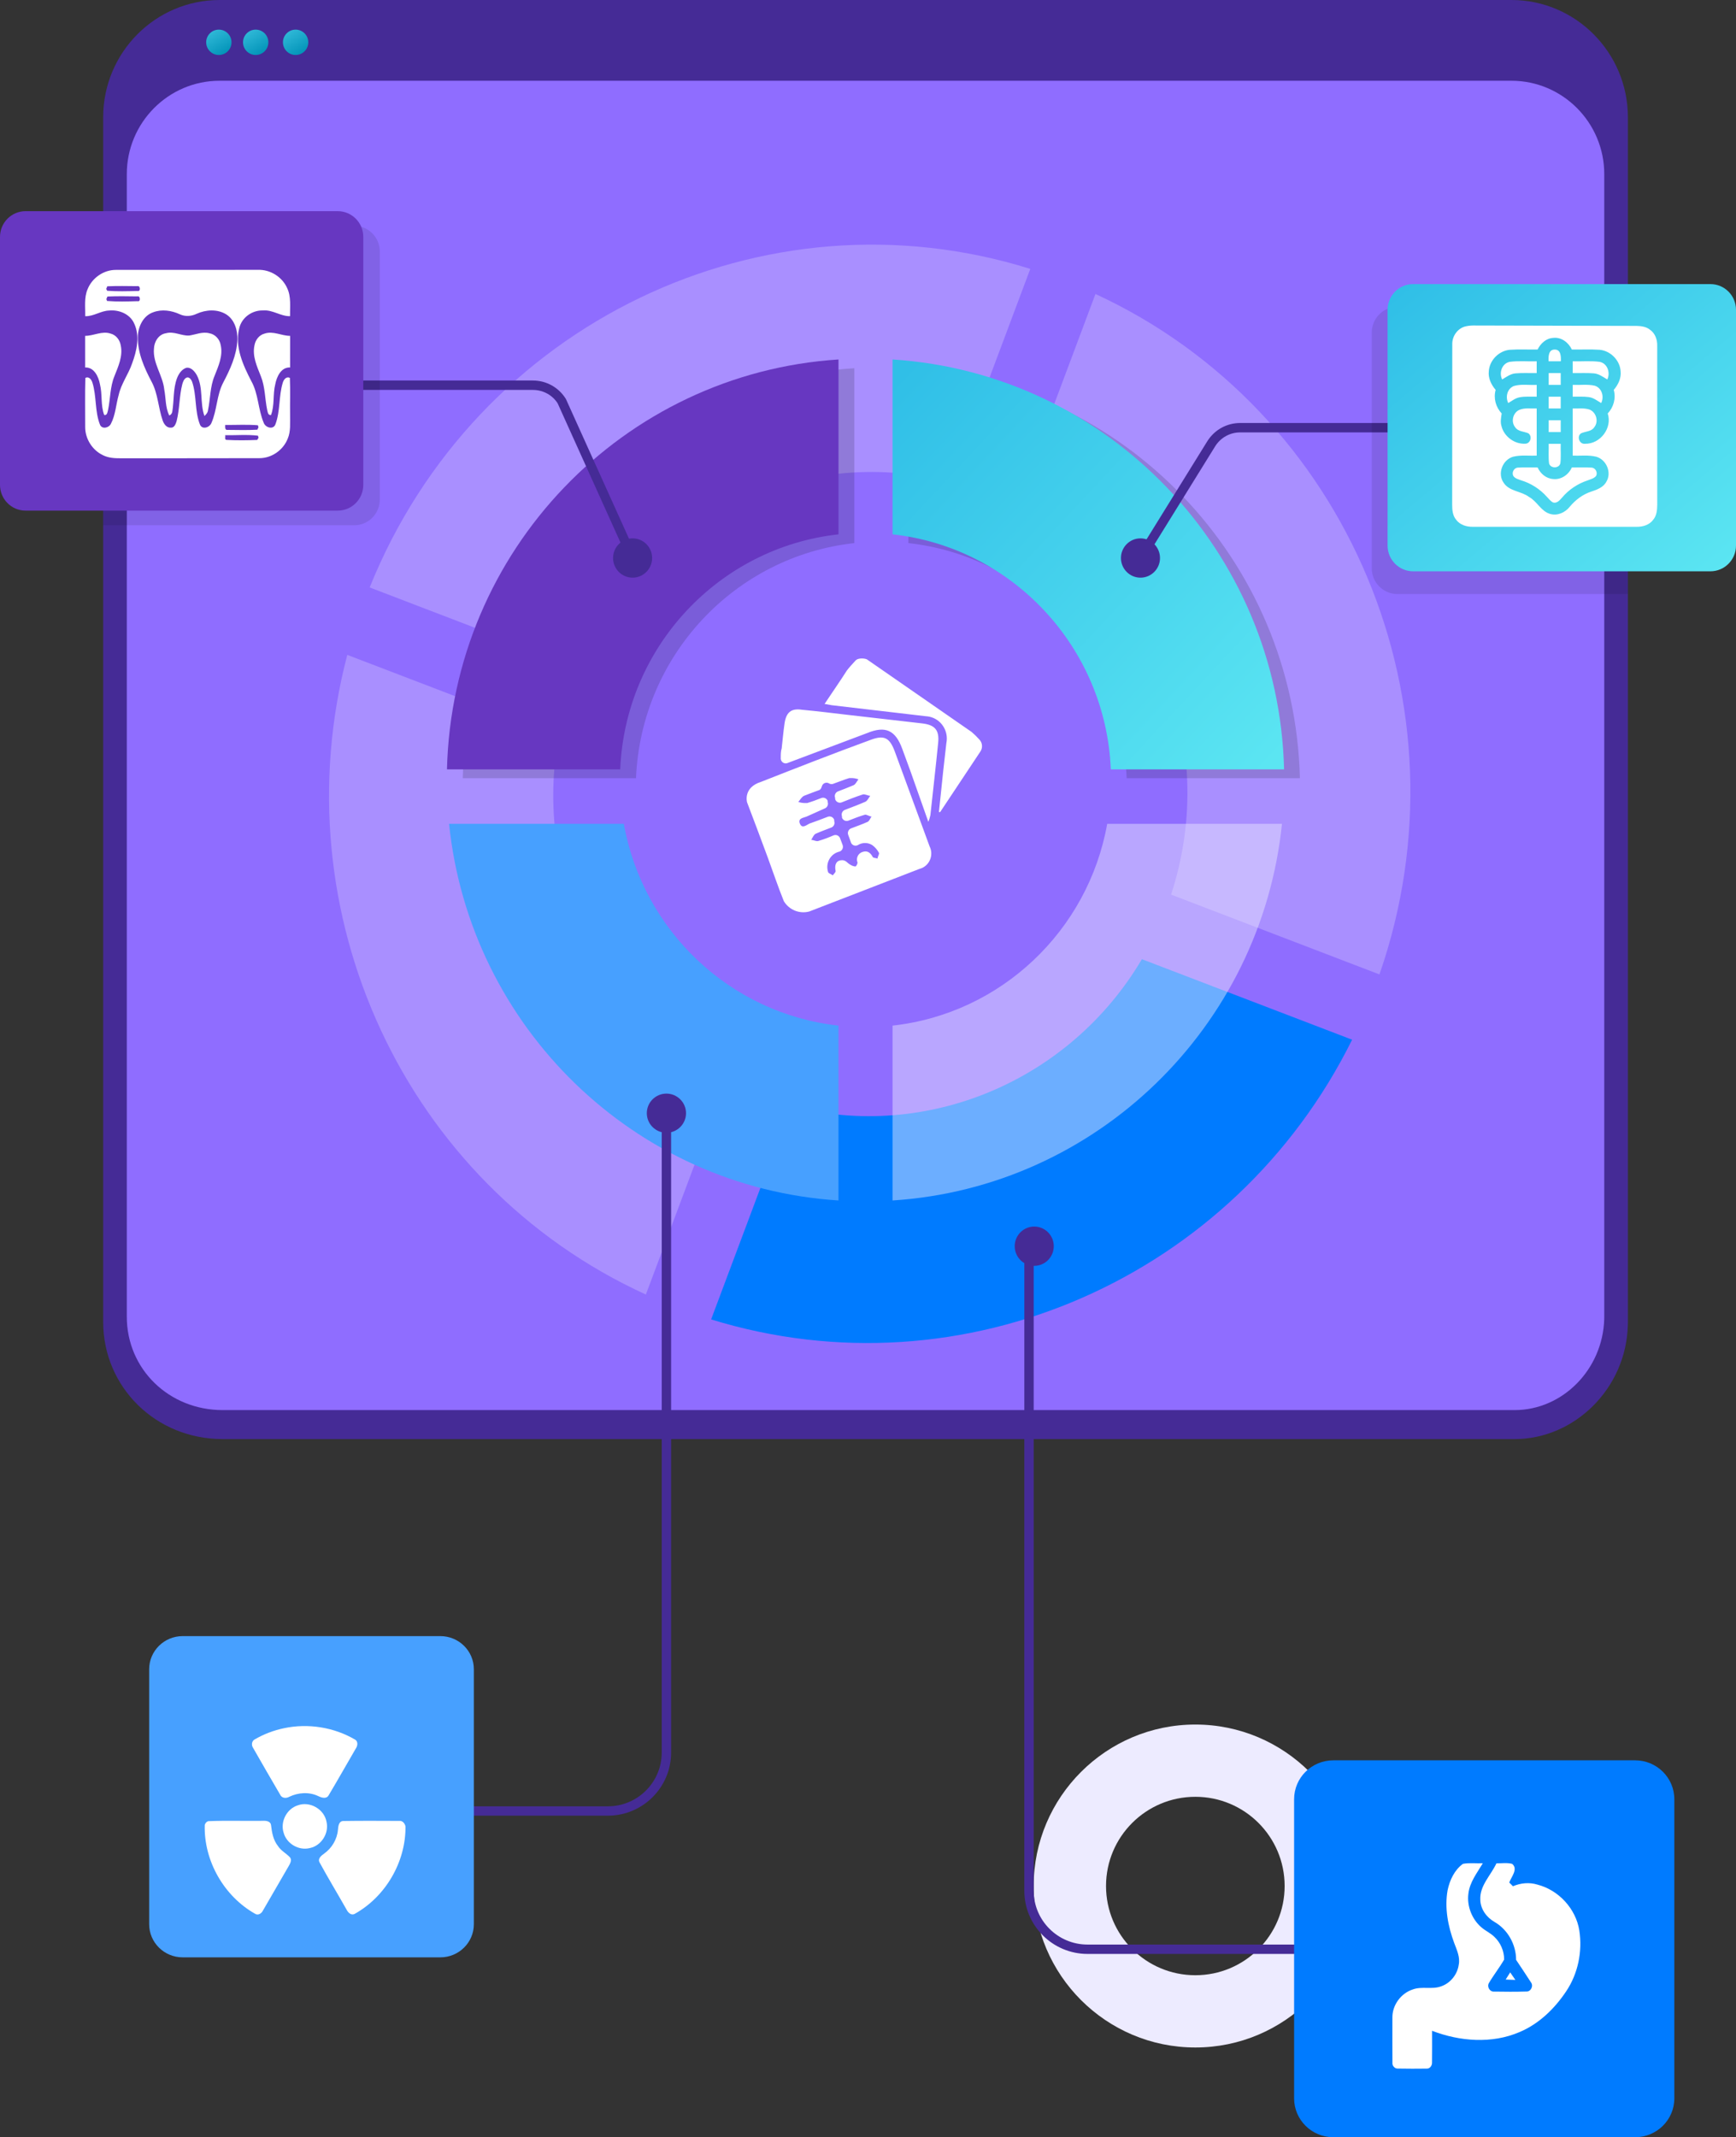 <svg xmlns="http://www.w3.org/2000/svg" xmlns:xlink="http://www.w3.org/1999/xlink" id="Untitled-Page%201" viewBox="0 0 472 581" style="background-color:#ffffff00" xml:space="preserve" x="0px" y="0px" width="472px" height="581px"><rect x="0" y="0" width="472" height="581" fill="#333333" stroke="none"/>	<defs>		<linearGradient id="gradient1" x1="22.485%" y1="-16.666%" x2="86.688%" y2="93.332%">			<stop stop-color="#38bfdd" stop-opacity="1" offset="0%"></stop>			<stop stop-color="#0092b7" stop-opacity="1" offset="100%"></stop>		</linearGradient>		<linearGradient id="gradient2" x1="22.485%" y1="-16.666%" x2="86.686%" y2="93.332%">			<stop stop-color="#38bfdd" stop-opacity="1" offset="0%"></stop>			<stop stop-color="#0092b7" stop-opacity="1" offset="100%"></stop>		</linearGradient>		<linearGradient id="gradient3" x1="22.485%" y1="-16.666%" x2="86.686%" y2="93.332%">			<stop stop-color="#38bfdd" stop-opacity="1" offset="0%"></stop>			<stop stop-color="#0092b7" stop-opacity="1" offset="100%"></stop>		</linearGradient>		<linearGradient id="gradient4" x1="3.093%" y1="2.631%" x2="98.969%" y2="96.052%">			<stop stop-color="#30bfe7" stop-opacity="1" offset="0%"></stop>			<stop stop-color="#5be5f2" stop-opacity="1" offset="100%"></stop>		</linearGradient>		<linearGradient id="gradient5" x1="3.093%" y1="2.631%" x2="98.969%" y2="96.052%">			<stop stop-color="#30bfe7" stop-opacity="1" offset="0%"></stop>			<stop stop-color="#5be5f2" stop-opacity="1" offset="100%"></stop>		</linearGradient>	</defs>	<path d="M 281.044 512.708 C 281.044 488.501 300.762 468.811 325.005 468.811 C 349.232 468.811 368.951 488.501 368.951 512.708 C 368.951 536.915 349.232 556.605 325.005 556.605 C 300.762 556.605 281.044 536.915 281.044 512.708 ZM 349.279 512.708 C 349.279 499.31 338.406 488.455 325.005 488.455 C 311.588 488.455 300.717 499.31 300.717 512.708 C 300.717 526.106 311.588 536.961 325.005 536.961 C 338.406 536.961 349.279 526.106 349.279 512.708 Z" fill="#edebff"></path>	<g>		<path d="M 56.952 90.349 C 57.424 94.553 54.42 98.346 50.242 98.821 C 46.064 99.297 42.294 96.274 41.822 92.07 C 41.35 87.865 44.354 84.072 48.532 83.597 C 52.71 83.122 56.48 86.144 56.952 90.349 Z" fill="#ffffff"></path>	</g>	<g>		<path d="M 66.761 116.655 C 65.611 108.023 58.281 101.359 49.387 101.359 C 40.493 101.359 33.163 108.023 32.013 116.655 L 66.761 116.655 Z" fill="#ffffff"></path>	</g>	<g>		<path d="M 442.608 31.869 L 442.608 359.362 C 442.608 359.686 442.608 360.009 442.591 360.333 C 442.1 377.502 428.067 391.214 411.8 391.214 L 60.554 391.214 C 42.239 391.214 28.054 376.974 28.054 359.362 L 28.054 31.869 C 28.054 14.291 42.239 0 59.708 0 L 410.953 0 C 428.389 0 442.608 14.291 442.608 31.869 Z" fill="#452b96"></path>	</g>	<g>		<path d="M 83.818 11.502 C 83.818 13.406 82.276 14.95 80.374 14.95 C 78.472 14.95 76.93 13.406 76.93 11.502 C 76.93 9.598 78.472 8.055 80.374 8.055 C 82.276 8.055 83.818 9.598 83.818 11.502 Z" fill="url(#gradient1)"></path>	</g>	<g>		<path d="M 62.945 11.502 C 62.945 13.406 61.404 14.95 59.501 14.95 C 57.599 14.95 56.057 13.406 56.057 11.502 C 56.057 9.598 57.599 8.055 59.501 8.055 C 61.404 8.055 62.945 9.598 62.945 11.502 Z" fill="url(#gradient2)"></path>	</g>	<g>		<path d="M 72.964 11.502 C 72.964 13.406 71.423 14.95 69.52 14.95 C 67.618 14.95 66.076 13.406 66.076 11.502 C 66.076 9.598 67.618 8.055 69.52 8.055 C 71.423 8.055 72.964 9.598 72.964 11.502 Z" fill="url(#gradient3)"></path>	</g>	<g>		<path d="M 60.55 383.33 C 45.929 383.33 34.477 372.18 34.477 357.946 L 34.477 47.338 C 34.477 33.34 45.793 21.953 59.703 21.953 L 410.955 21.953 C 424.865 21.953 436.182 33.34 436.182 47.338 L 436.182 357.946 C 436.182 358.16 436.185 358.362 436.173 358.576 C 435.773 372.294 424.843 383.33 411.802 383.33 L 60.55 383.33 Z" fill="#8f6dff"></path>	</g>	<path opacity="0.231" d="M 280.126 73.094 L 258.393 131.069 C 217.558 120.353 174.414 141.523 157.498 181.531 L 100.508 159.693 C 129.498 87.722 207.809 50.473 280.126 73.094 Z" fill="#ffffff"></path>	<path opacity="0.231" d="M 375.058 264.899 L 318.406 243.191 C 331.938 201.999 313.625 157.289 276.118 137.882 L 297.846 79.922 C 366.556 111.643 400.444 191.856 375.058 264.899 Z" fill="#ffffff"></path>	<path opacity="0.231" d="M 197.336 293.943 L 175.604 351.917 C 110.156 322.019 75.999 248.149 94.424 178.028 L 151.918 200.044 C 144.868 237.89 163.215 276.387 197.336 293.943 Z" fill="#ffffff"></path>	<path d="M 367.624 282.641 C 335.593 347.266 261.899 379.825 193.349 358.677 L 215.076 300.717 C 252.116 310.328 290.992 293.749 310.468 260.755 L 367.624 282.641 Z" fill="#007bff"></path>	<g opacity="0.149">		<path d="M 246.98 147.641 L 246.98 100.102 C 305.48 103.861 351.974 152.077 353.428 211.541 L 306.324 211.541 C 304.933 178.238 279.466 151.212 246.98 147.641 Z" fill="#000000"></path>	</g>	<g opacity="0.149">		<path d="M 232.285 100.102 L 232.285 147.641 C 199.798 151.196 174.316 178.238 172.924 211.541 L 125.821 211.541 C 127.275 152.077 173.784 103.846 232.285 100.102 Z" fill="#000000"></path>	</g>	<path d="M 227.98 97.722 L 227.98 145.259 C 195.493 148.827 170.017 175.859 168.629 209.159 L 121.526 209.159 C 122.977 149.696 169.484 101.475 227.98 97.722 Z" fill="#6737c1"></path>	<path d="M 349.125 209.159 L 302.021 209.159 C 300.634 175.868 275.166 148.837 242.679 145.259 L 242.679 97.722 C 301.176 101.484 347.673 149.696 349.125 209.159 Z" fill="url(#gradient4)"></path>	<path d="M 227.98 278.81 L 227.98 326.346 C 172.479 322.788 127.773 279.198 122.095 223.951 L 169.613 223.951 C 174.776 252.998 198.497 275.565 227.98 278.81 Z" fill="#47a0ff"></path>	<path opacity="0.459" d="M 348.555 223.951 C 342.877 279.189 298.18 322.778 242.679 326.346 L 242.679 278.81 C 272.162 275.555 295.875 252.989 301.038 223.951 L 348.555 223.951 Z" fill="#eceaff"></path>	<g>		<path d="M 310.082 152.973 C 309.852 152.973 309.62 152.91 309.411 152.779 C 308.817 152.406 308.635 151.618 309.006 151.019 L 328.219 120.005 C 330.163 116.867 333.519 114.992 337.195 114.992 L 391.429 114.992 C 392.13 114.992 392.698 115.564 392.698 116.269 C 392.698 116.975 392.13 117.547 391.429 117.547 L 337.195 117.547 C 334.402 117.547 331.851 118.972 330.373 121.358 L 311.159 152.371 C 310.919 152.76 310.505 152.973 310.082 152.973 Z" fill="#452b96"></path>	</g>	<g>		<path d="M 315.391 151.695 C 315.391 154.645 313.015 157.037 310.083 157.037 C 307.151 157.037 304.774 154.645 304.774 151.695 C 304.774 148.745 307.151 146.353 310.083 146.353 C 313.015 146.353 315.391 148.745 315.391 151.695 Z" fill="#452b96"></path>	</g>	<g>		<path d="M 286.507 338.776 C 286.507 341.726 284.13 344.118 281.198 344.118 C 278.266 344.118 275.889 341.726 275.889 338.776 C 275.889 335.825 278.266 333.434 281.198 333.434 C 284.13 333.434 286.507 335.825 286.507 338.776 Z" fill="#452b96"></path>	</g>	<g>		<path d="M 181.192 297.295 C 178.248 297.295 175.862 299.678 175.862 302.617 C 175.862 305.556 178.248 307.938 181.192 307.938 C 184.135 307.938 186.521 305.556 186.521 302.617 C 186.521 299.678 184.135 297.295 181.192 297.295 Z" fill="#452b96"></path>	</g>	<g>		<path d="M 171.996 152.973 C 171.514 152.973 171.053 152.695 170.839 152.223 L 151.627 109.661 C 150.227 107.423 147.677 105.998 144.882 105.998 L 90.649 105.998 C 89.948 105.998 89.38 105.426 89.38 104.721 C 89.38 104.015 89.948 103.443 90.649 103.443 L 144.882 103.443 C 148.558 103.443 151.915 105.318 153.86 108.457 L 173.151 151.167 C 173.441 151.809 173.159 152.567 172.52 152.858 C 172.35 152.936 172.172 152.973 171.996 152.973 Z" fill="#452b96"></path>	</g>	<g opacity="0.098">		<path d="M 103.263 68.38 L 103.263 135.797 C 103.263 139.664 100.148 142.798 96.305 142.798 L 28.054 142.798 L 28.054 61.379 L 96.305 61.379 C 100.148 61.379 103.263 64.513 103.263 68.38 Z" fill="#000000"></path>	</g>	<g>		<path d="M 91.822 138.814 L 6.952 138.814 C 3.112 138.814 0 135.681 0 131.818 L 0 64.4 C 0 60.537 3.112 57.405 6.952 57.405 L 91.822 57.405 C 95.662 57.405 98.774 60.537 98.774 64.4 L 98.774 131.818 C 98.774 135.681 95.662 138.814 91.822 138.814 Z" fill="#6737c1"></path>	</g>	<g opacity="0.098">		<path d="M 442.608 83.405 L 442.608 161.486 L 379.925 161.486 C 376.082 161.486 372.968 158.352 372.968 154.485 L 372.968 90.406 C 372.968 86.539 376.082 83.405 379.925 83.405 L 442.608 83.405 Z" fill="#000000"></path>	</g>	<path d="M 465.048 155.308 L 384.22 155.308 C 380.381 155.308 377.268 152.175 377.268 148.312 L 377.268 84.226 C 377.268 80.362 380.381 77.231 384.22 77.231 L 465.048 77.231 C 468.887 77.231 472 80.362 472 84.226 L 472 148.312 C 472 152.175 468.887 155.308 465.048 155.308 Z" fill="url(#gradient5)"></path>	<g>		<path d="M 168.242 155.472 C 170.315 157.559 173.676 157.559 175.75 155.472 C 177.823 153.386 177.823 150.004 175.75 147.918 C 173.676 145.831 170.315 145.831 168.242 147.918 C 166.168 150.004 166.168 153.386 168.242 155.472 Z" fill="#452b96"></path>	</g>	<path d="M 357.74 529.897 C 357.74 529.194 357.169 528.624 356.466 528.624 L 295.683 528.624 C 287.616 528.624 281.052 522.07 281.052 514.014 L 281.052 340.2 C 281.052 339.497 280.481 338.927 279.777 338.927 C 279.074 338.927 278.503 339.497 278.503 340.2 L 278.503 514.014 C 278.503 523.473 286.21 531.169 295.683 531.169 L 356.466 531.169 C 357.169 531.169 357.74 530.599 357.74 529.897 Z" fill="#452b96"></path>	<path id="264" d="M 444.565 581 L 362.521 581 C 356.63 581 351.854 576.267 351.854 570.428 L 351.854 489.112 C 351.854 483.273 356.63 478.539 362.521 478.539 L 444.565 478.539 C 450.456 478.539 455.232 483.273 455.232 489.112 L 455.232 570.428 C 455.232 576.267 450.456 581 444.565 581 Z" fill="#007bff"></path>	<path d="M 103.23 492.314 C 103.23 493.016 103.8 493.586 104.504 493.586 L 165.286 493.586 C 174.758 493.586 182.466 485.89 182.466 476.431 L 182.466 302.617 C 182.466 301.914 181.895 301.344 181.191 301.344 C 180.488 301.344 179.917 301.914 179.917 302.617 L 179.917 476.431 C 179.917 484.487 173.353 491.041 165.286 491.041 L 104.504 491.041 C 103.8 491.041 103.23 491.611 103.23 492.314 Z" fill="#452b96"></path>	<path id="2642" d="M 119.727 532.098 L 49.666 532.098 C 44.636 532.098 40.557 528.064 40.557 523.088 L 40.557 453.784 C 40.557 448.808 44.636 444.774 49.666 444.774 L 119.727 444.774 C 124.757 444.774 128.835 448.808 128.835 453.784 L 128.835 523.088 C 128.835 528.064 124.757 532.098 119.727 532.098 Z" fill="#47a0ff"></path>	<path d="M 69.188 93.879 C 68.555 96.8 69.87 99.618 70.916 102.261 C 72.099 105.177 72.008 108.388 72.64 111.434 C 72.804 112.026 72.845 112.924 73.677 112.836 C 74.705 110.184 74.145 107.204 74.842 104.459 C 75.233 102.39 76.434 99.785 78.872 99.896 C 78.876 97.031 78.862 94.167 78.876 91.302 C 76.538 91.302 74.273 89.89 71.935 90.691 C 70.47 91.056 69.447 92.408 69.188 93.879 ZM 23.802 78.649 C 22.828 80.954 23.224 83.522 23.165 85.957 C 25.462 86.035 27.395 84.485 29.669 84.42 C 32.33 84.16 35.314 85.327 36.474 87.923 C 38.107 91.385 37.188 95.388 35.914 98.809 C 34.918 101.747 32.967 104.269 32.28 107.328 C 31.525 109.944 31.425 112.785 30.147 115.219 C 29.61 116.33 27.741 116.761 27.186 115.46 C 25.748 111.818 26.29 107.727 25.125 104.01 C 24.857 103.168 24.184 102.256 23.21 102.728 C 23.078 107.171 23.174 111.623 23.16 116.071 C 23.142 119.297 25.116 122.388 27.982 123.74 C 29.465 124.494 31.157 124.596 32.789 124.582 C 45.38 124.554 57.971 124.605 70.561 124.554 C 73.859 124.549 77.007 122.365 78.226 119.251 C 79.09 117.237 78.835 114.993 78.872 112.854 C 78.826 109.481 78.954 106.102 78.817 102.728 C 77.826 102.252 77.152 103.173 76.888 104.024 C 75.747 107.717 76.247 111.762 74.869 115.391 C 74.255 116.927 72.117 116.214 71.685 114.896 C 70.152 111.262 70.275 107.074 68.323 103.594 C 66.081 99.262 63.793 94.259 65.039 89.27 C 65.699 86.299 68.574 84.3 71.512 84.397 C 74.109 84.16 76.293 86.003 78.858 85.957 C 78.808 83.406 79.213 80.689 78.071 78.311 C 76.702 75.228 73.427 73.229 70.116 73.359 L 31.471 73.373 C 28.177 73.368 25.03 75.548 23.802 78.649 ZM 29.174 77.829 C 31.889 77.705 34.609 77.764 37.329 77.792 C 38.175 77.533 38.33 79.352 37.379 79.102 C 34.641 79.172 31.875 79.26 29.146 79.047 L 28.882 78.542 L 29.174 77.829 ZM 29.214 80.606 C 31.925 80.481 34.65 80.537 37.365 80.574 C 38.161 80.301 38.325 82.129 37.397 81.874 C 34.636 81.953 31.853 82.046 29.101 81.814 L 28.919 81.3 L 29.214 80.606 ZM 41.628 84.901 C 44.002 83.994 46.645 84.397 48.91 85.443 C 50.352 86.118 52.03 85.989 53.449 85.313 C 55.974 84.165 59.099 83.966 61.523 85.47 C 63.811 86.919 64.648 89.853 64.539 92.459 C 64.348 96.624 62.547 100.474 60.645 104.089 C 58.903 107.486 59.012 111.484 57.498 114.951 C 57.038 116.214 54.982 116.904 54.364 115.423 C 52.913 111.734 53.513 107.565 52.244 103.811 C 52.008 103.177 51.398 102.302 50.629 102.696 C 50.011 103.052 49.761 103.774 49.569 104.422 C 48.719 107.731 48.86 111.211 48.009 114.52 C 47.777 115.247 47.395 116.326 46.467 116.256 C 45.321 116.353 44.566 115.284 44.229 114.308 C 43.029 110.865 42.965 107.051 41.227 103.793 C 39.249 100.035 37.402 95.957 37.479 91.607 C 37.511 88.844 38.917 85.841 41.628 84.901 ZM 61.96 116.867 C 61.068 117.015 61.241 116.094 61.232 115.525 C 64.193 115.548 67.168 115.367 70.12 115.608 L 70.284 116.15 L 69.975 116.811 C 67.309 116.978 64.63 116.886 61.96 116.867 ZM 61.61 119.588 C 60.959 119.57 61.369 118.7 61.218 118.306 C 64.18 118.353 67.182 118.084 70.125 118.436 L 70.311 118.963 C 70.216 119.125 70.034 119.44 69.938 119.598 C 67.168 119.709 64.375 119.737 61.61 119.588 ZM 41.855 94.81 C 41.523 98.781 44.275 102.057 44.662 105.903 C 45.116 108.245 44.944 110.772 46.017 112.956 C 46.495 112.753 46.772 112.396 46.845 111.887 C 47.345 108.893 47.04 105.737 48.114 102.849 C 48.569 101.645 49.374 100.433 50.62 99.993 C 51.93 99.738 52.949 100.974 53.527 102.011 C 55.324 105.441 54.3 109.522 55.583 113.086 C 56.028 112.674 56.474 112.216 56.542 111.573 C 57.216 108.453 57.084 105.139 58.344 102.159 C 59.386 99.535 60.659 96.721 60.008 93.824 C 59.745 92.223 58.494 90.853 56.902 90.594 C 55.046 90.099 53.245 90.95 51.434 91.218 C 49.306 91.334 47.272 89.978 45.126 90.594 C 43.129 90.881 41.914 92.88 41.855 94.81 ZM 23.147 91.302 L 23.151 99.896 C 25.589 99.79 26.794 102.395 27.177 104.468 C 27.868 107.204 27.327 110.17 28.332 112.817 C 29.165 112.97 29.196 112.04 29.378 111.457 C 30.02 108.412 29.906 105.186 31.107 102.27 C 32.153 99.618 33.467 96.791 32.821 93.861 C 32.571 92.385 31.525 91.043 30.061 90.682 C 27.727 89.9 25.48 91.306 23.147 91.302 Z" fill="#ffffff"></path>	<path d="M 409.372 538.135 C 410.253 538.162 411.129 538.197 412.014 538.236 C 411.535 537.557 411.064 536.878 410.606 536.19 C 410.201 536.843 409.786 537.491 409.372 538.135 ZM 397.744 506.687 C 395.45 508.369 394.169 511.099 393.593 513.829 C 392.725 518.684 393.698 523.667 395.394 528.228 C 396.091 530.086 397.024 532.04 396.619 534.078 C 396.266 536.733 394.356 539.13 391.814 539.984 C 389.325 540.913 386.569 539.897 384.079 540.839 C 380.892 541.886 378.529 545.093 378.577 548.481 C 378.577 552.578 378.555 556.675 378.586 560.773 C 378.494 561.579 379.226 562.38 380.042 562.332 C 382.662 562.372 385.283 562.389 387.903 562.345 C 388.753 562.402 389.364 561.552 389.355 560.763 C 389.407 557.867 389.359 554.966 389.368 552.065 C 396.894 554.966 405.627 555.654 413.161 552.407 C 418.415 550.19 422.666 546.071 425.81 541.361 C 429.045 536.558 430.288 530.489 429.398 524.784 C 428.452 518.855 423.765 513.794 417.992 512.322 C 415.799 511.651 413.445 511.879 411.356 512.773 C 411.016 512.436 410.685 512.098 410.353 511.765 C 410.881 510.223 412.86 508.102 411.134 506.682 C 409.743 506.323 408.278 506.564 406.861 506.542 C 405.348 509.811 402.27 512.62 402.479 516.458 C 402.527 518.991 404.179 521.23 406.316 522.461 C 409.935 524.525 412.215 528.618 412.211 532.781 C 413.554 534.819 414.932 536.829 416.244 538.889 C 417.011 539.857 416.226 541.479 414.975 541.391 C 412.075 541.474 409.167 541.461 406.264 541.408 C 405.086 541.527 404.253 540.16 404.79 539.135 C 406.076 536.93 407.68 534.923 408.958 532.71 C 408.98 530.41 407.981 528.101 406.303 526.532 C 405.252 525.485 403.865 524.894 402.758 523.925 C 400.185 521.712 398.795 518.141 399.244 514.767 C 399.592 511.647 401.616 509.136 403.159 506.524 C 401.358 506.608 399.514 506.34 397.744 506.687 Z" fill="#ffffff"></path>	<path d="M 93.33 495.036 C 92.091 495.066 91.967 496.491 91.882 497.435 C 91.66 500.014 90.22 502.426 88.114 503.906 C 87.37 504.451 86.306 505.25 86.892 506.305 C 89.246 510.618 91.796 514.828 94.219 519.107 C 94.599 519.888 95.449 520.777 96.394 520.308 C 104.81 515.639 110.347 506.19 110.249 496.516 C 110.078 495.697 109.459 494.907 108.544 495.01 C 103.473 494.997 98.397 494.95 93.33 495.036 ZM 56.665 495.079 C 56.152 495.203 55.737 495.671 55.665 496.195 C 55.425 505.928 60.937 515.511 69.375 520.265 C 70.182 520.789 71.139 520.141 71.494 519.373 C 73.87 515.309 76.198 511.219 78.569 507.155 C 78.941 506.498 79.385 505.627 78.851 504.928 C 77.822 503.812 76.377 503.125 75.557 501.808 C 74.28 500.199 73.925 498.138 73.69 496.16 C 73.566 495.066 72.293 494.924 71.421 494.988 C 66.504 495.057 61.573 494.877 56.665 495.079 ZM 80.966 490.775 C 77.971 491.71 76.147 495.225 77.116 498.225 C 77.924 501.237 81.286 503.173 84.29 502.379 C 87.4 501.726 89.528 498.31 88.767 495.208 C 88.126 491.792 84.217 489.573 80.966 490.775 ZM 77.21 469.81 C 74.412 470.394 71.695 471.424 69.225 472.87 C 68.418 473.316 68.311 474.415 68.802 475.136 C 71.242 479.389 73.681 483.646 76.168 487.873 C 76.599 488.86 77.817 488.938 78.65 488.448 C 81.09 487.277 84.033 487.084 86.507 488.255 C 87.417 488.706 88.797 489.152 89.387 487.994 C 91.899 483.783 94.304 479.509 96.774 475.269 C 97.244 474.578 97.38 473.501 96.628 472.956 C 90.844 469.54 83.773 468.411 77.21 469.81 Z" fill="#ffffff"></path>	<path d="M 398.11 88.822 C 396.116 89.506 394.814 91.516 394.857 93.567 L 394.831 137.235 C 394.831 138.628 394.953 140.15 395.894 141.27 C 396.921 142.694 398.755 143.241 400.466 143.211 L 444.942 143.211 C 446.645 143.245 448.465 142.706 449.488 141.292 C 450.455 140.163 450.568 138.624 450.586 137.214 L 450.581 94.072 C 450.638 92.388 450.041 90.592 448.574 89.605 C 447.564 88.793 446.205 88.634 444.947 88.596 L 400.518 88.489 C 399.704 88.498 398.889 88.596 398.11 88.822 ZM 418.058 95.012 C 418.863 93.388 420.353 91.964 422.273 91.862 C 424.502 91.584 426.466 93.106 427.359 95.012 C 429.872 95.059 432.393 94.918 434.905 95.085 C 437.906 95.363 440.44 97.962 440.627 100.907 C 440.841 102.788 439.97 104.584 438.763 105.994 C 439.399 108.264 438.728 110.684 437.122 112.406 C 438.419 116.305 435.149 120.717 430.964 120.64 C 429.432 120.832 428.635 118.66 429.867 117.801 C 431.06 117.25 432.671 117.357 433.464 116.143 C 434.722 114.596 434.017 112.048 432.14 111.329 C 430.677 110.859 429.114 111.085 427.603 111.043 L 427.607 123.871 C 429.736 123.94 431.909 123.645 434.004 124.158 C 436.786 124.966 438.271 128.484 436.752 130.955 C 435.95 132.494 434.222 133.113 432.658 133.635 C 430.311 134.392 428.313 135.935 426.767 137.795 C 425.539 139.321 423.466 140.291 421.489 139.718 C 418.972 139.008 417.945 136.303 415.737 135.101 C 413.616 133.482 410.381 133.61 408.831 131.25 C 407.076 128.783 408.487 125.013 411.4 124.162 C 413.494 123.645 415.676 123.94 417.81 123.871 L 417.81 111.043 C 416.212 111.116 414.491 110.778 412.993 111.466 C 411.308 112.304 410.782 114.672 411.944 116.13 C 412.732 117.348 414.339 117.267 415.537 117.793 C 416.616 118.537 416.199 120.413 414.884 120.61 C 411.875 120.871 408.926 118.695 408.234 115.826 C 407.881 114.702 408.125 113.531 408.295 112.402 C 406.684 110.679 406.018 108.26 406.653 105.99 C 405.447 104.584 404.581 102.796 404.79 100.92 C 404.973 97.975 407.494 95.371 410.49 95.09 C 413.007 94.914 415.537 95.059 418.058 95.012 ZM 411.474 129.412 C 411.935 130.083 412.798 130.284 413.529 130.562 C 416.242 131.37 418.707 132.956 420.57 135.05 C 421.106 135.593 421.567 136.243 422.269 136.602 C 423.314 136.905 424.067 135.987 424.672 135.315 C 426.492 133.131 428.961 131.481 431.687 130.587 C 432.462 130.275 433.373 130.079 433.934 129.416 C 434.496 128.488 433.791 127.154 432.689 127.116 C 430.917 127.005 429.136 127.095 427.363 127.077 C 426.51 129.027 424.459 130.489 422.242 130.216 C 420.348 130.092 418.811 128.728 418.062 127.082 C 416.29 127.095 414.509 127.005 412.741 127.116 C 411.631 127.146 410.93 128.475 411.474 129.412 ZM 421.075 120.661 C 421.123 122.418 420.954 124.192 421.171 125.941 C 421.511 127.415 423.936 127.403 424.25 125.919 C 424.459 124.175 424.293 122.409 424.341 120.661 C 423.253 120.657 422.164 120.657 421.075 120.661 ZM 421.075 114.249 L 421.075 117.455 L 424.341 117.455 L 424.341 114.249 C 423.253 114.245 422.164 114.245 421.075 114.249 ZM 421.075 107.837 L 421.075 111.043 L 424.341 111.043 L 424.341 107.837 C 423.253 107.833 422.164 107.833 421.075 107.837 ZM 427.607 104.631 L 427.607 107.837 C 429.036 107.858 430.477 107.755 431.901 107.939 C 433.211 108.08 434.252 108.922 435.345 109.568 C 436.207 107.854 435.558 105.468 433.595 104.853 C 431.635 104.413 429.597 104.716 427.607 104.631 ZM 411.587 104.938 C 409.776 105.678 409.262 107.922 410.072 109.568 C 411.069 108.991 411.996 108.221 413.168 108.004 C 414.696 107.717 416.264 107.867 417.81 107.837 L 417.81 104.631 C 415.741 104.742 413.599 104.344 411.587 104.938 ZM 421.075 101.425 L 421.075 104.631 L 424.341 104.631 L 424.341 101.425 C 423.253 101.42 422.164 101.42 421.075 101.425 ZM 427.607 98.218 L 427.607 101.425 C 429.51 101.459 431.422 101.339 433.325 101.497 C 434.722 101.596 435.841 102.48 437.004 103.151 C 437.892 101.344 437.074 98.796 434.936 98.368 C 432.51 98.039 430.046 98.299 427.607 98.218 ZM 408.417 103.151 C 409.575 102.48 410.69 101.596 412.084 101.501 C 413.986 101.335 415.902 101.459 417.81 101.425 L 417.81 98.218 C 415.38 98.299 412.924 98.043 410.512 98.359 C 408.356 98.77 407.511 101.339 408.417 103.151 ZM 421.041 98.21 C 422.151 98.218 423.261 98.218 424.376 98.21 C 424.424 96.991 424.437 95.008 422.708 95.029 C 420.98 95.008 420.988 96.991 421.041 98.21 Z" fill="#ffffff"></path>	<path d="M 252.41 223.424 C 252.645 222.84 252.827 222.236 252.959 221.619 C 253.676 214.869 254.435 208.466 255.071 201.974 C 255.45 198.406 254.143 197.032 250.636 196.645 L 230.403 194.324 C 226.305 193.852 222.291 193.336 218.067 192.95 C 215.027 192.475 213.717 193.722 213.294 196.774 C 212.956 199.139 212.787 201.202 212.533 203.437 C 212.282 204.253 212.282 205.112 212.282 205.972 C 212.253 206.195 212.28 206.419 212.356 206.629 C 212.62 207.341 213.398 207.702 214.097 207.433 L 235.809 199.267 C 240.75 197.248 243.454 198.492 245.311 203.565 L 247.551 209.668 L 252.41 223.424 ZM 266.559 204.295 C 267.244 203.275 267.12 201.905 266.266 201.03 C 265.61 200.291 264.905 199.601 264.154 198.967 L 235.809 179.322 C 235.514 179.022 233.402 178.678 232.597 179.581 C 231.795 180.483 230.993 181.299 230.275 182.246 C 228.417 185.17 226.305 188.177 224.193 191.359 L 226.094 191.703 L 251.775 194.71 C 252.076 194.727 252.369 194.765 252.666 194.826 C 255.887 195.495 257.966 198.696 257.31 201.974 L 256.465 209.454 L 255.281 220.758 L 255.619 220.758 L 266.559 204.295 ZM 206.917 212.548 C 201.973 214.097 203.114 218.093 203.114 218.093 C 204.931 222.907 206.789 227.764 208.691 232.964 C 210.17 236.965 211.52 241.045 213.125 244.999 C 214.573 247.366 217.362 248.495 220.01 247.794 L 250.042 236.188 C 250.335 236.113 250.62 236.003 250.892 235.865 C 252.971 234.79 253.804 232.205 252.748 230.085 L 243.285 204.295 C 241.85 200.428 240.328 199.739 236.526 201.202 C 226.643 204.812 216.757 208.68 206.917 212.548 ZM 227.066 216.932 L 227.066 217.234 C 227.082 217.295 227.105 217.356 227.132 217.415 C 227.443 218.106 228.245 218.408 228.924 218.093 C 230.824 217.32 232.682 216.59 234.542 215.988 C 235.132 215.772 235.935 216.332 236.611 216.332 C 236.188 216.89 235.85 217.707 235.26 217.962 C 233.486 218.739 231.626 219.428 229.726 220.158 C 229.027 220.418 228.668 221.207 228.924 221.921 L 228.924 222.261 C 228.928 222.278 228.934 222.294 228.941 222.311 C 229.217 223.016 230.005 223.361 230.698 223.08 C 232.218 222.479 233.653 221.921 235.132 221.488 C 235.64 221.358 236.357 221.963 236.949 221.963 C 236.611 222.479 236.357 223.209 235.893 223.424 C 234.458 224.07 232.979 224.582 231.416 225.186 C 230.716 225.447 230.357 226.236 230.613 226.95 L 231.29 228.796 C 231.315 228.918 231.356 229.036 231.411 229.149 C 231.754 229.825 232.569 230.089 233.233 229.741 C 234.435 228.981 235.957 228.981 237.16 229.741 C 237.919 230.291 238.542 231.013 238.977 231.848 C 239.146 232.15 238.597 232.88 238.597 233.397 C 238.131 233.225 237.244 233.225 237.244 232.88 C 236.526 231.634 235.683 231.16 234.415 231.634 L 234.314 231.672 C 233.233 232.117 232.711 233.367 233.148 234.471 C 233.189 234.769 232.81 235.546 232.556 235.546 C 232.073 235.508 231.607 235.345 231.205 235.071 C 230.318 234.644 229.98 233.653 228.586 233.867 C 227.191 234.081 226.897 235.328 227.191 236.747 C 227.276 237.091 226.727 237.523 226.43 237.951 C 225.966 237.607 225.123 237.393 225.123 236.965 C 225.106 236.91 225.09 236.856 225.077 236.801 C 224.479 234.509 225.824 232.154 228.078 231.546 C 228.161 231.533 228.241 231.508 228.32 231.478 C 229.015 231.202 229.361 230.408 229.093 229.699 L 228.417 227.894 C 228.159 227.18 227.385 226.815 226.684 227.075 C 225.375 227.634 223.939 228.196 222.46 228.624 C 221.911 228.796 221.194 228.322 220.56 228.322 C 220.94 227.722 221.235 226.903 221.786 226.647 C 223.137 226.047 224.531 225.531 226.01 224.972 C 226.709 224.708 227.068 223.919 226.812 223.209 L 226.812 222.865 L 226.793 222.815 C 226.517 222.11 225.731 221.766 225.038 222.047 C 223.347 222.693 221.701 223.335 220.053 223.898 C 219.208 224.326 218.067 225.359 217.477 223.898 C 216.885 222.433 218.405 222.349 219.251 222.005 L 224.234 219.772 C 224.933 219.507 225.292 218.718 225.038 218.009 L 225.038 217.707 C 224.764 217.035 224.024 216.695 223.347 216.932 C 222.037 217.448 220.771 217.92 219.461 218.307 L 219.082 218.307 C 218.393 218.324 217.708 218.223 217.054 218.009 C 217.562 217.406 217.982 216.632 218.618 216.332 C 220.138 215.73 221.573 215.213 222.842 214.741 C 223.118 214.548 223.312 214.256 223.39 213.925 L 223.601 213.408 C 223.609 213.398 223.615 213.387 223.623 213.377 C 224.046 212.749 224.888 212.592 225.502 213.022 C 225.876 213.207 226.311 213.207 226.684 213.022 C 228.078 212.548 229.473 211.947 230.908 211.517 L 231.29 211.517 C 232.008 211.488 232.727 211.603 233.402 211.861 C 232.979 212.376 232.641 213.194 232.092 213.45 C 230.698 214.053 229.304 214.569 227.868 215.127 L 227.821 215.146 C 227.126 215.427 226.789 216.227 227.066 216.932 Z" fill="#ffffff"></path></svg>
